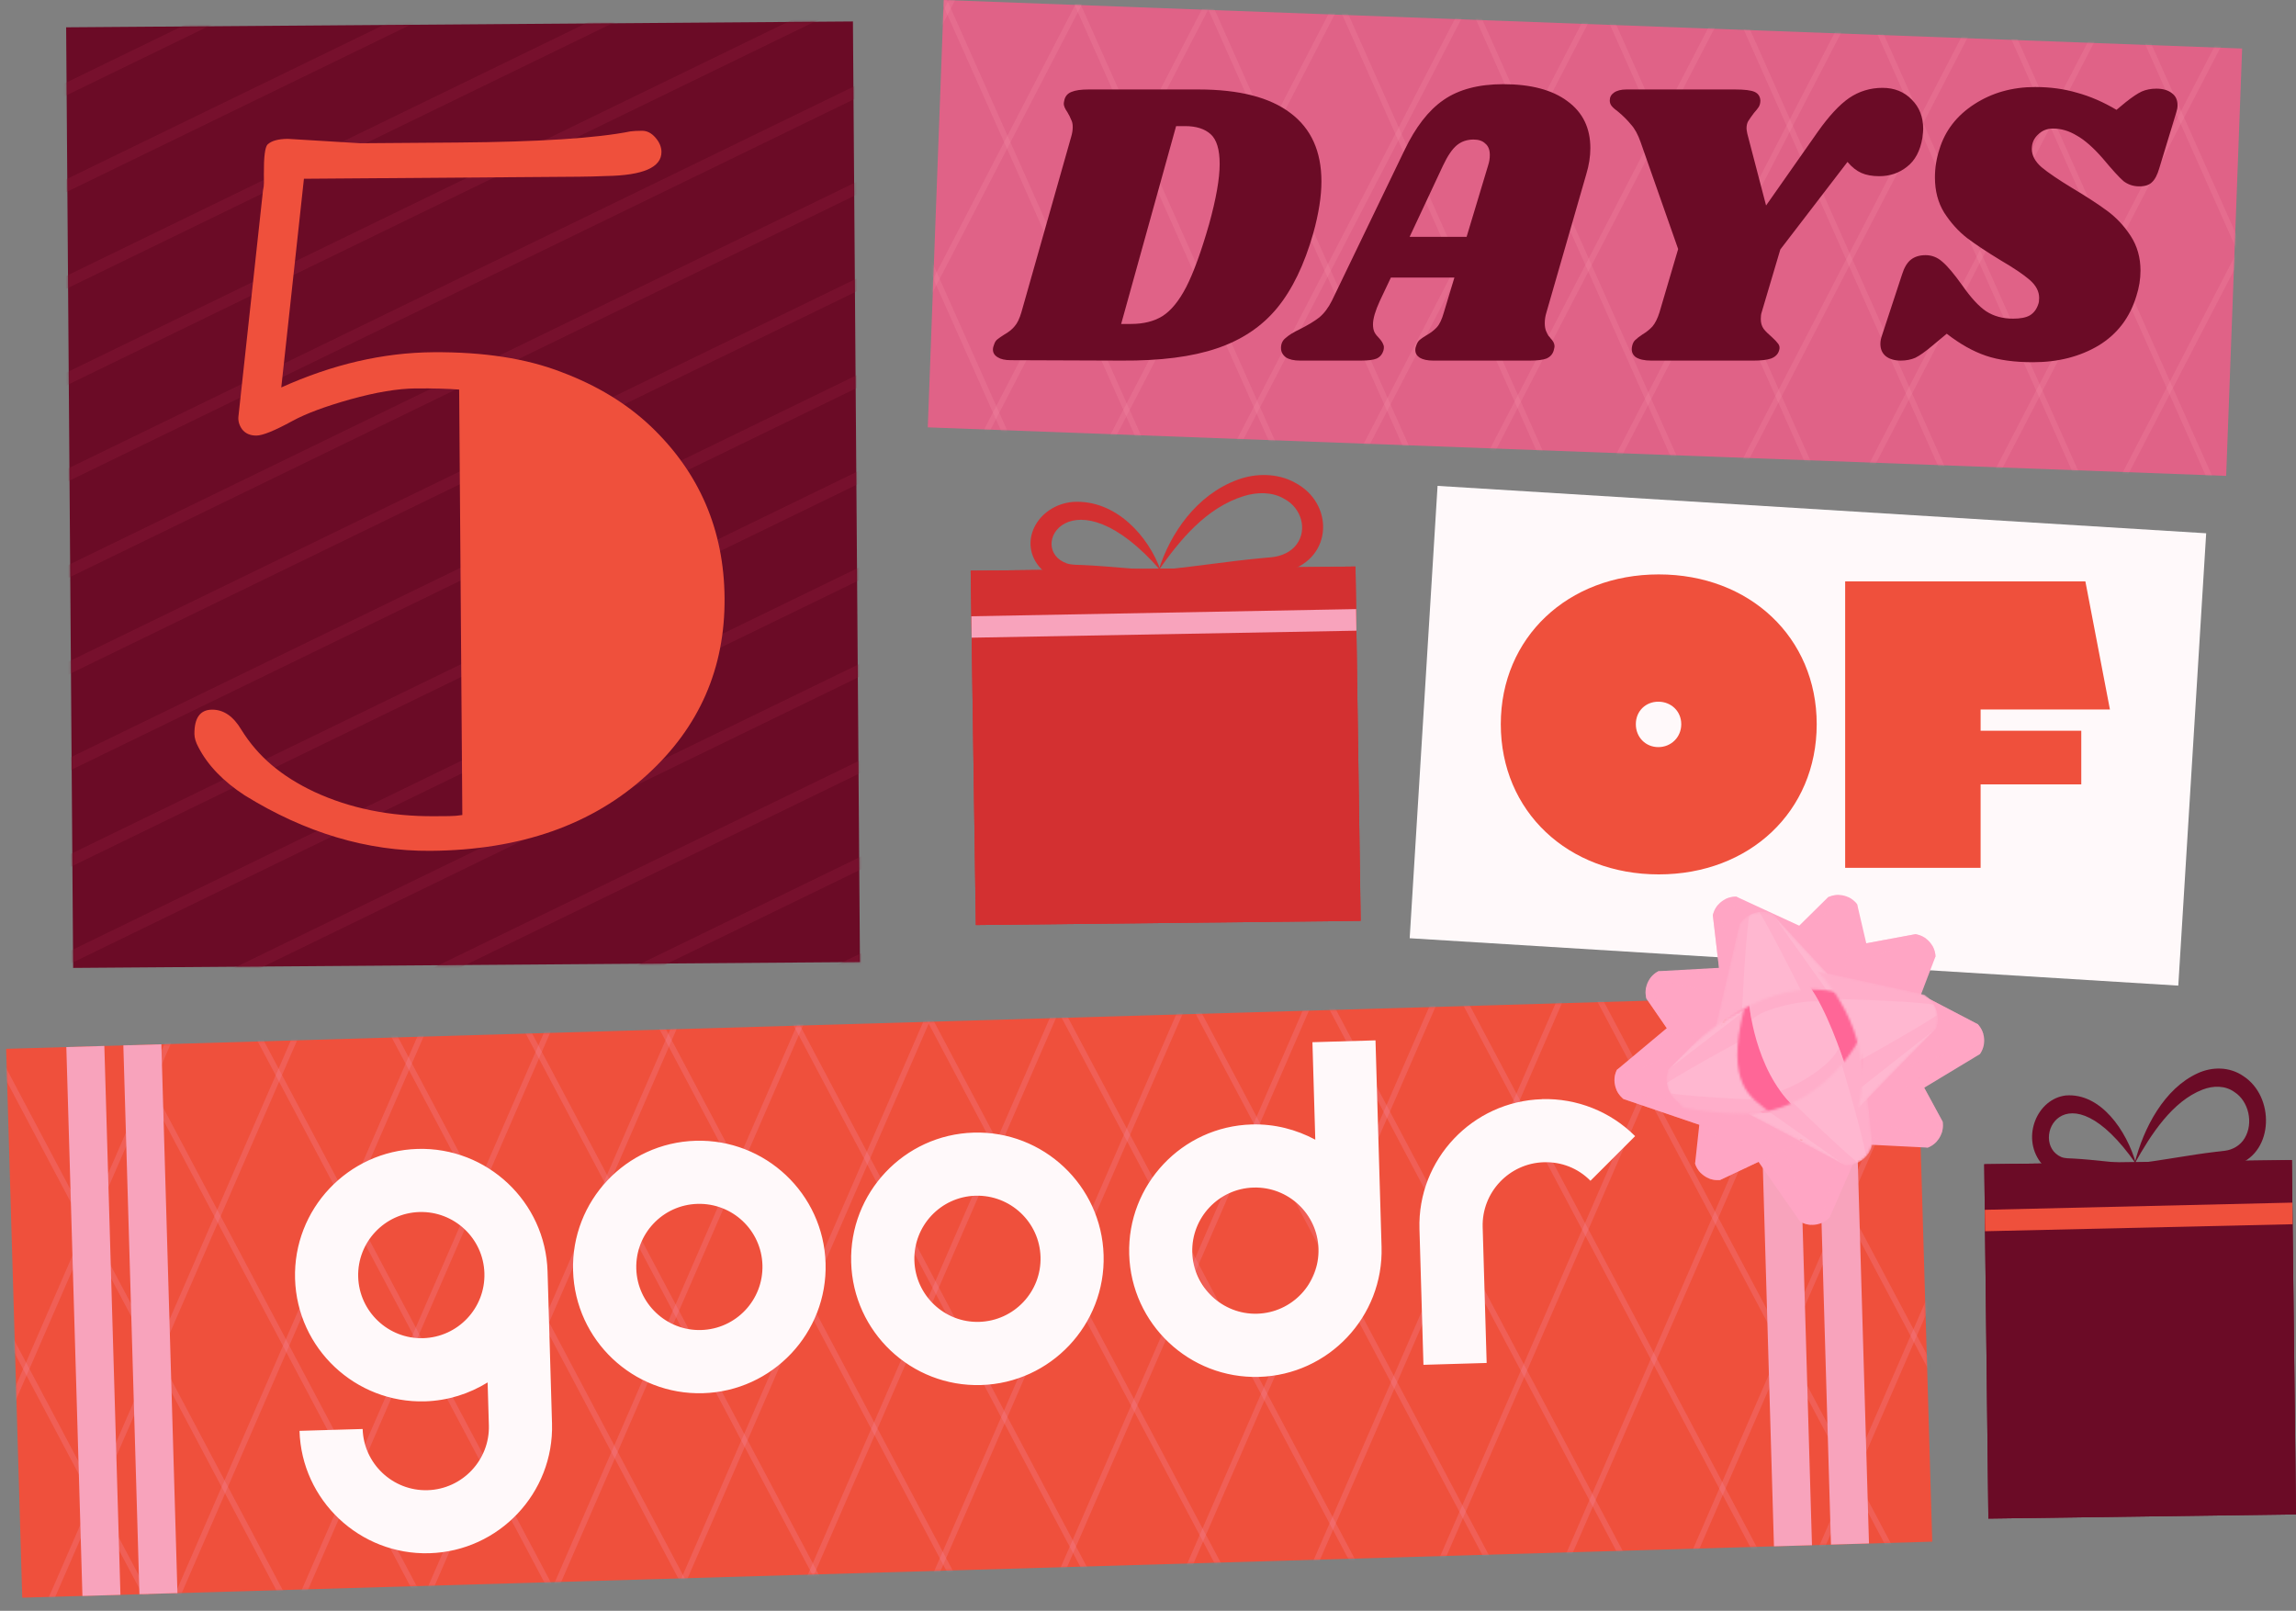 <svg xmlns="http://www.w3.org/2000/svg" fill="none" viewBox="0 0 995 698" height="698" width="995">
<rect x="0" y="0" width="995" height="698" fill="#808080" stroke="none"/>
<rect fill="#FFF9FA" transform="rotate(3.528 622.987 210.547)" height="196.387" width="333.72" y="210.547" x="622.987"></rect>
<path fill="#EF503C" d="M858.322 307.431V316.653H901.948V339.884H858.322V376.061H799.623V251.924H903.721L914.361 307.431H858.322Z"></path>
<path fill="#EF503C" d="M718.841 378.898C679.471 378.898 650.388 351.588 650.388 313.814C650.388 276.218 679.471 248.908 718.841 248.908C758.21 248.908 787.294 276.218 787.294 313.814C787.294 351.588 758.21 378.898 718.841 378.898ZM718.663 323.745C724.161 323.745 728.594 319.489 728.594 313.814C728.594 308.14 724.161 304.061 718.663 304.061C713.166 304.061 708.91 308.14 708.91 313.814C708.91 319.489 713.166 323.745 718.663 323.745Z"></path>
<rect fill="#6B0B26" transform="rotate(-0.427 28.664 11.836)" height="407.603" width="340.976" y="11.836" x="28.664"></rect>
<mask height="411" width="345" y="9" x="28" maskUnits="userSpaceOnUse" style="mask-type:alpha" id="mask0_323_13">
<rect fill="#6B0B26" transform="rotate(-0.427 28.665 11.965)" height="407.603" width="340.976" y="11.965" x="28.665"></rect>
</mask>
<g mask="url(#mask0_323_13)">
<mask height="924" width="827" y="-207" x="-213" maskUnits="userSpaceOnUse" style="mask-type:alpha" id="mask1_323_13">
<rect fill="#D9D9D9" transform="rotate(-25.924 -212.286 32.779)" height="760.071" width="548.264" y="32.779" x="-212.286"></rect>
</mask>
<g mask="url(#mask1_323_13)">
<line stroke-width="4.988" stroke-opacity="0.5" stroke="#851635" y2="-217.658" x2="297.219" y1="39.042" x1="-230.877"></line>
<line stroke-width="4.988" stroke-opacity="0.5" stroke="#851635" y2="-183.766" x2="313.694" y1="72.935" x1="-214.402"></line>
<line stroke-width="4.988" stroke-opacity="0.5" stroke="#851635" y2="-149.873" x2="330.169" y1="106.827" x1="-197.927"></line>
<line stroke-width="4.988" stroke-opacity="0.5" stroke="#851635" y2="-115.981" x2="346.643" y1="140.72" x1="-181.453"></line>
<line stroke-width="4.988" stroke-opacity="0.5" stroke="#851635" y2="-82.088" x2="363.118" y1="174.613" x1="-164.978"></line>
<line stroke-width="4.988" stroke-opacity="0.5" stroke="#851635" y2="-48.196" x2="379.593" y1="208.505" x1="-148.503"></line>
<line stroke-width="4.988" stroke-opacity="0.5" stroke="#851635" y2="-14.303" x2="396.068" y1="242.398" x1="-132.028"></line>
<line stroke-width="4.988" stroke-opacity="0.5" stroke="#851635" y2="19.59" x2="412.542" y1="276.29" x1="-115.554"></line>
<line stroke-width="4.988" stroke-opacity="0.5" stroke="#851635" y2="53.482" x2="429.017" y1="310.183" x1="-99.079"></line>
<line stroke-width="4.988" stroke-opacity="0.5" stroke="#851635" y2="87.375" x2="445.492" y1="344.075" x1="-82.604"></line>
<line stroke-width="4.988" stroke-opacity="0.5" stroke="#851635" y2="121.267" x2="461.966" y1="377.968" x1="-66.13"></line>
<line stroke-width="4.988" stroke-opacity="0.5" stroke="#851635" y2="155.16" x2="478.441" y1="411.861" x1="-49.655"></line>
<line stroke-width="4.988" stroke-opacity="0.5" stroke="#851635" y2="189.053" x2="494.916" y1="445.753" x1="-33.18"></line>
<line stroke-width="4.988" stroke-opacity="0.5" stroke="#851635" y2="222.943" x2="511.39" y1="479.644" x1="-16.706"></line>
<line stroke-width="4.988" stroke-opacity="0.5" stroke="#851635" y2="256.836" x2="527.865" y1="513.536" x1="-0.231"></line>
<line stroke-width="4.988" stroke-opacity="0.5" stroke="#851635" y2="290.728" x2="544.34" y1="547.429" x1="16.244"></line>
<line stroke-width="4.988" stroke-opacity="0.5" stroke="#851635" y2="324.621" x2="560.814" y1="581.322" x1="32.719"></line>
<line stroke-width="4.988" stroke-opacity="0.5" stroke="#851635" y2="358.513" x2="577.289" y1="615.214" x1="49.194"></line>
<line stroke-width="4.988" stroke-opacity="0.5" stroke="#851635" y2="392.406" x2="593.764" y1="649.107" x1="65.668"></line>
</g>
</g>
<path fill="#EF503C" d="M121.893 167.895C144.087 157.88 166.033 152.791 187.729 152.63C209.569 152.467 228.077 155.327 243.252 161.209C258.569 166.948 271.475 174.775 281.969 184.689C303.103 204.802 313.78 229.633 314 259.18C314.227 289.584 303.068 315.077 280.524 335.658C256.847 357.39 225.524 368.401 186.555 368.691C159.148 368.895 132.323 360.887 106.079 344.666C96.755 338.597 90.065 331.652 86.01 323.831C84.852 321.698 84.267 319.776 84.254 318.063C84.202 311.068 86.745 307.552 91.884 307.514C96.88 307.477 101.113 310.372 104.582 316.198C108.194 322.024 112.586 327.131 117.758 331.517C122.93 335.904 129.097 339.784 136.259 343.156C151.73 350.321 169.1 353.832 188.37 353.689L194.58 353.643C196.578 353.628 198.504 353.471 200.358 353.171L198.985 168.819C194.271 168.426 187.989 168.259 180.138 168.317C172.43 168.375 163.02 169.944 151.908 173.024C140.939 176.104 132.541 179.235 126.711 182.419C119.034 186.616 113.84 188.725 111.127 188.745C108.415 188.765 106.339 187.853 104.897 186.008C103.599 184.162 103.085 182.238 103.356 180.238L113.976 82.518C114.253 81.374 114.388 80.231 114.379 79.089L114.352 75.449C114.297 68.026 114.836 63.739 115.969 62.589C117.67 61.006 120.591 60.199 124.73 60.168L156.221 62.075L198.401 61.761C233.516 61.499 258.485 59.886 273.309 56.921C274.45 56.769 276.091 56.686 278.232 56.67C280.373 56.654 282.308 57.639 284.036 59.624C285.763 61.61 286.635 63.673 286.651 65.815C286.701 72.523 278.733 76.009 262.747 76.271C258.609 76.444 254.684 76.545 250.972 76.572L131.711 77.461L121.893 167.895Z"></path>
<rect fill="#EF503C" transform="rotate(-1.68 2.661 454.486)" height="237.935" width="828.08" y="454.486" x="2.661"></rect>
<mask height="263" width="836" y="430" x="2" maskUnits="userSpaceOnUse" style="mask-type:alpha" id="mask2_323_13">
<rect fill="#EF503C" transform="rotate(-1.68 2.629 454.479)" height="237.935" width="828.08" y="454.479" x="2.629"></rect>
</mask>
<g mask="url(#mask2_323_13)">
<path fill-opacity="0.25" fill="#F48CA7" d="M259.365 25.866L-76.957 799.577L-79.232 798.588L257.089 24.877L259.365 25.866Z" clip-rule="evenodd" fill-rule="evenodd"></path>
<path fill-opacity="0.25" fill="#F48CA7" d="M304.877 45.651L-31.445 819.362L-33.721 818.373L302.601 44.662L304.877 45.651Z" clip-rule="evenodd" fill-rule="evenodd"></path>
<path fill-opacity="0.25" fill="#F48CA7" d="M350.389 65.435L14.068 839.145L11.792 838.156L348.114 64.445L350.389 65.435Z" clip-rule="evenodd" fill-rule="evenodd"></path>
<path fill-opacity="0.25" fill="#F48CA7" d="M395.902 85.22L59.58 858.931L57.305 857.941L393.627 84.231L395.902 85.22Z" clip-rule="evenodd" fill-rule="evenodd"></path>
<path fill-opacity="0.25" fill="#F48CA7" d="M441.414 105.003L105.093 878.714L102.817 877.725L439.139 104.014L441.414 105.003Z" clip-rule="evenodd" fill-rule="evenodd"></path>
<path fill-opacity="0.25" fill="#F48CA7" d="M486.927 124.786L150.605 898.497L148.329 897.508L484.651 123.797L486.927 124.786Z" clip-rule="evenodd" fill-rule="evenodd"></path>
<path fill-opacity="0.25" fill="#F48CA7" d="M532.439 144.569L196.117 918.28L193.842 917.291L530.164 143.58L532.439 144.569Z" clip-rule="evenodd" fill-rule="evenodd"></path>
<path fill-opacity="0.25" fill="#F48CA7" d="M577.952 164.353L241.63 938.063L239.354 937.074L575.676 163.363L577.952 164.353Z" clip-rule="evenodd" fill-rule="evenodd"></path>
<path fill-opacity="0.25" fill="#F48CA7" d="M623.464 184.138L287.142 957.849L284.867 956.859L621.189 183.149L623.464 184.138Z" clip-rule="evenodd" fill-rule="evenodd"></path>
<path fill-opacity="0.25" fill="#F48CA7" d="M668.976 203.921L332.654 977.632L330.378 976.643L666.7 202.932L668.976 203.921Z" clip-rule="evenodd" fill-rule="evenodd"></path>
<path fill-opacity="0.25" fill="#F48CA7" d="M714.489 223.704L378.167 997.415L375.891 996.426L712.213 222.715L714.489 223.704Z" clip-rule="evenodd" fill-rule="evenodd"></path>
<path fill-opacity="0.25" fill="#F48CA7" d="M760.001 243.487L423.679 1017.2L421.404 1016.21L757.725 242.498L760.001 243.487Z" clip-rule="evenodd" fill-rule="evenodd"></path>
<path fill-opacity="0.25" fill="#F48CA7" d="M805.514 263.271L469.192 1036.98L466.917 1035.99L803.238 262.281L805.514 263.271Z" clip-rule="evenodd" fill-rule="evenodd"></path>
<path fill-opacity="0.25" fill="#F48CA7" d="M851.026 283.056L514.704 1056.77L512.428 1055.78L848.75 282.066L851.026 283.056Z" clip-rule="evenodd" fill-rule="evenodd"></path>
<path fill-opacity="0.25" fill="#F48CA7" d="M896.539 302.839L560.217 1076.55L557.941 1075.56L894.263 301.85L896.539 302.839Z" clip-rule="evenodd" fill-rule="evenodd"></path>
<path fill-opacity="0.25" fill="#F48CA7" d="M942.051 322.622L605.729 1096.33L603.453 1095.34L939.775 321.633L942.051 322.622Z" clip-rule="evenodd" fill-rule="evenodd"></path>
<path fill-opacity="0.25" fill="#F48CA7" d="M987.563 342.405L651.241 1116.12L648.965 1115.13L985.287 341.416L987.563 342.405Z" clip-rule="evenodd" fill-rule="evenodd"></path>
<path fill-opacity="0.25" fill="#F48CA7" d="M-191.286 430.653L203.693 1176.13L201.5 1177.29L-193.479 431.814L-191.286 430.653Z" clip-rule="evenodd" fill-rule="evenodd"></path>
<path fill-opacity="0.25" fill="#F48CA7" d="M-145.242 406.256L249.737 1151.73L247.544 1152.89L-147.435 407.418L-145.242 406.256Z" clip-rule="evenodd" fill-rule="evenodd"></path>
<path fill-opacity="0.25" fill="#F48CA7" d="M-99.198 381.86L295.781 1127.33L293.588 1128.5L-101.391 383.021L-99.198 381.86Z" clip-rule="evenodd" fill-rule="evenodd"></path>
<path fill-opacity="0.25" fill="#F48CA7" d="M-53.154 357.465L341.825 1102.94L339.632 1104.1L-55.347 358.627L-53.154 357.465Z" clip-rule="evenodd" fill-rule="evenodd"></path>
<path fill-opacity="0.25" fill="#F48CA7" d="M-7.11 333.069L387.869 1078.54L385.677 1079.71L-9.303 334.23L-7.11 333.069Z" clip-rule="evenodd" fill-rule="evenodd"></path>
<path fill-opacity="0.25" fill="#F48CA7" d="M38.934 308.672L433.913 1054.15L431.72 1055.31L36.741 309.834L38.934 308.672Z" clip-rule="evenodd" fill-rule="evenodd"></path>
<path fill-opacity="0.25" fill="#F48CA7" d="M84.978 284.278L479.957 1029.75L477.765 1030.91L82.785 285.439L84.978 284.278Z" clip-rule="evenodd" fill-rule="evenodd"></path>
<path fill-opacity="0.25" fill="#F48CA7" d="M131.022 259.881L526.001 1005.36L523.808 1006.52L128.829 261.043L131.022 259.881Z" clip-rule="evenodd" fill-rule="evenodd"></path>
<path fill-opacity="0.25" fill="#F48CA7" d="M177.065 235.485L572.045 980.959L569.852 982.121L174.873 236.646L177.065 235.485Z" clip-rule="evenodd" fill-rule="evenodd"></path>
<path fill-opacity="0.25" fill="#F48CA7" d="M223.11 211.09L618.089 956.565L615.896 957.727L220.917 212.252L223.11 211.09Z" clip-rule="evenodd" fill-rule="evenodd"></path>
<path fill-opacity="0.25" fill="#F48CA7" d="M269.154 186.694L664.133 932.168L661.94 933.33L266.961 187.855L269.154 186.694Z" clip-rule="evenodd" fill-rule="evenodd"></path>
<path fill-opacity="0.25" fill="#F48CA7" d="M315.198 162.297L710.177 907.772L707.985 908.934L313.005 163.459L315.198 162.297Z" clip-rule="evenodd" fill-rule="evenodd"></path>
<path fill-opacity="0.25" fill="#F48CA7" d="M361.242 137.903L756.221 883.377L754.028 884.539L359.049 139.064L361.242 137.903Z" clip-rule="evenodd" fill-rule="evenodd"></path>
<path fill-opacity="0.25" fill="#F48CA7" d="M407.286 113.506L802.265 858.981L800.073 860.143L405.093 114.668L407.286 113.506Z" clip-rule="evenodd" fill-rule="evenodd"></path>
<path fill-opacity="0.25" fill="#F48CA7" d="M453.33 89.112L848.309 834.586L846.116 835.748L451.137 90.273L453.33 89.112Z" clip-rule="evenodd" fill-rule="evenodd"></path>
<path fill-opacity="0.25" fill="#F48CA7" d="M499.374 64.715L894.353 810.19L892.16 811.352L497.181 65.877L499.374 64.715Z" clip-rule="evenodd" fill-rule="evenodd"></path>
<path fill-opacity="0.25" fill="#F48CA7" d="M545.418 40.319L940.397 785.793L938.205 786.955L543.225 41.48L545.418 40.319Z" clip-rule="evenodd" fill-rule="evenodd"></path>
<path fill-opacity="0.25" fill="#F48CA7" d="M591.462 15.924L986.441 761.399L984.249 762.561L589.269 17.086L591.462 15.924Z" clip-rule="evenodd" fill-rule="evenodd"></path>
<path fill-opacity="0.25" fill="#F48CA7" d="M637.506 -8.472L1032.49 737.002L1030.29 738.164L635.314 -7.311L637.506 -8.472Z" clip-rule="evenodd" fill-rule="evenodd"></path>
<path fill-opacity="0.25" fill="#F48CA7" d="M683.55 -32.869L1078.53 712.606L1076.34 713.768L681.357 -31.707L683.55 -32.869Z" clip-rule="evenodd" fill-rule="evenodd"></path>
<path fill-opacity="0.25" fill="#F48CA7" d="M729.594 -57.263L1124.57 688.211L1122.38 689.373L727.401 -56.102L729.594 -57.263Z" clip-rule="evenodd" fill-rule="evenodd"></path>
</g>
<path fill="#FFF9FA" d="M303.849 576.336C318.963 575.892 330.854 563.291 330.411 548.187C329.968 533.082 317.36 521.23 302.246 521.674C287.132 522.117 275.303 534.747 275.744 549.79C276.185 564.834 288.796 576.777 303.849 576.336ZM301.443 494.327C331.641 493.442 356.891 517.267 357.775 547.414C358.66 577.562 334.85 602.826 304.652 603.712C274.455 604.598 249.236 580.803 248.351 550.624C247.466 520.446 271.276 495.212 301.443 494.327ZM183.363 579.87C198.477 579.427 210.368 566.826 209.925 551.721C209.482 536.617 196.843 524.766 181.76 525.208C166.676 525.651 154.786 538.282 155.228 553.326C155.669 568.369 168.31 580.312 183.363 579.87ZM180.958 497.862C211.125 496.977 236.405 520.801 237.289 550.949L239.222 616.817C240.105 646.935 216.264 672.169 186.097 673.054C155.93 673.939 130.68 650.114 129.797 620.027L157.161 619.225C157.602 634.268 170.242 646.18 185.296 645.739C200.349 645.297 212.299 632.663 211.858 617.62L211.313 599.044C203.375 603.94 194.131 606.954 184.166 607.247C154.029 608.1 128.75 584.337 127.865 554.159C126.98 523.981 150.821 498.746 180.958 497.862ZM424.335 572.801C439.449 572.358 451.37 559.756 450.927 544.651C450.484 529.547 437.815 517.697 422.732 518.139C407.648 518.582 395.819 531.212 396.26 546.255C396.702 561.298 409.282 573.243 424.335 572.801ZM421.929 490.793C452.127 489.907 477.377 513.732 478.261 543.88C479.146 574.028 455.336 599.292 425.138 600.178C394.941 601.064 369.752 577.267 368.867 547.089C367.982 516.911 391.823 491.676 421.929 490.793ZM668.265 476.313C638.128 477.197 614.256 502.402 615.14 532.55L616.867 591.414L644.261 590.611L642.534 531.746C642.092 516.672 654.013 504.07 669.066 503.629C676.715 503.404 683.872 506.212 689.248 511.662L708.595 492.32C697.974 481.659 683.287 475.842 668.233 476.283M544.821 569.267C559.904 568.824 571.826 556.222 571.382 541.118C570.939 526.013 558.301 514.162 543.217 514.605C528.134 515.047 516.244 527.679 516.685 542.722C517.127 557.766 529.798 569.707 544.821 569.267ZM568.757 451.618L596.09 450.816L598.717 540.346C599.602 570.525 575.791 595.758 545.624 596.643C515.457 597.528 490.238 573.733 489.353 543.555C488.468 513.376 512.248 488.143 542.415 487.258C552.379 486.966 561.816 489.463 569.996 493.856L568.757 451.618Z"></path>
<path fill="#F8A3BC" d="M60.429 690.811L53.453 452.995L69.926 452.512L76.902 690.328L60.429 690.811ZM35.721 691.572L28.743 453.72L45.216 453.237L52.194 691.089L35.721 691.572Z" clip-rule="evenodd" fill-rule="evenodd"></path>
<path fill="#F8A3BC" d="M793.475 669.307L786.498 431.491L802.971 431.008L809.948 668.824L793.475 669.307ZM768.767 670.068L761.789 432.216L778.262 431.733L785.239 669.585L768.767 670.068Z" clip-rule="evenodd" fill-rule="evenodd"></path>
<path fill="#FF6697" d="M784.786 491.681C804.441 489.869 818.875 472.109 817.027 452.012C815.18 431.916 797.749 417.093 778.095 418.905C758.441 420.717 744.006 438.477 745.854 458.574C747.702 478.67 765.132 493.493 784.786 491.681Z"></path>
<path fill="#FFB7D0" d="M758.018 434.832C758.018 434.832 760.223 463.173 777.221 479.31C788.543 482.989 800.855 471.275 799.656 461.764C795.598 449.253 788.572 431.288 781.443 424.254C766.581 425.342 755.861 428.169 758.012 434.826L758.018 434.832Z"></path>
<g opacity="0.5" style="mix-blend-mode:multiply">
<path fill="#FFA5C4" d="M788.317 434.115C786.107 430.039 783.779 426.563 781.443 424.26C766.581 425.347 755.861 428.174 758.012 434.832C758.012 434.832 758.237 437.694 759.084 442.123C763.539 436.593 784.151 432.959 788.311 434.115L788.317 434.115Z"></path>
</g>
<g opacity="0.5" style="mix-blend-mode:multiply">
<path fill="#FFA5C4" d="M796.935 453.858C797.942 456.623 798.86 459.299 799.656 461.77C800.855 471.275 788.543 482.995 777.221 479.316C775.095 477.296 773.203 475.09 771.517 472.769C779.198 470.227 793.71 461.816 796.935 453.858Z"></path>
</g>
<path fill="#FFA5C4" d="M757.304 496.603L780.042 529.281C783.925 531.637 788.89 531.159 792.252 528.1L792.855 527.548L808.652 491.479L757.304 496.597L757.304 496.603Z"></path>
<g opacity="0.5" style="mix-blend-mode:multiply">
<path fill="#FFA5C4" d="M788.666 530.22C789.965 529.776 791.183 529.071 792.246 528.1L792.849 527.547L808.646 491.479L798.345 492.506C798.345 492.506 792.063 521.028 788.666 530.213L788.666 530.22Z"></path>
</g>
<g opacity="0.5" style="mix-blend-mode:multiply">
<path fill="#FFA5C4" d="M762.918 496.083L780.036 529.282C780.698 529.686 781.394 530.004 782.112 530.241C782.979 530.529 783.867 530.699 784.764 530.753C780.754 521.164 772.305 494.837 772.305 494.837L762.918 496.083Z"></path>
</g>
<path fill="#FFA5C4" d="M823.97 477.325L858.023 456.773C860.63 453.048 860.477 448.052 857.663 444.491L857.153 443.849L822.283 425.656L823.976 477.325L823.97 477.325Z"></path>
<g opacity="0.5" style="mix-blend-mode:multiply">
<path fill="#FFA5C4" d="M859.531 448.208C859.173 446.88 858.554 445.614 857.663 444.491L857.153 443.849L822.283 425.656L822.624 436.022C822.624 436.022 850.615 444.2 859.537 448.208L859.531 448.208Z"></path>
</g>
<g opacity="0.2" style="mix-blend-mode:multiply">
<path fill="#FFA5C4" d="M823.823 471.677L858.023 456.772C858.47 456.132 858.83 455.458 859.117 454.762C859.46 453.916 859.691 453.037 859.8 452.143C849.984 455.515 823.202 462.21 823.202 462.21L823.823 471.677Z"></path>
</g>
<path fill="#FFA5C4" d="M795.698 495.287L835.409 497.292C839.647 495.663 842.307 491.432 841.953 486.896L841.886 486.081L823.102 451.476L795.704 495.281L795.698 495.287Z"></path>
<g opacity="0.5" style="mix-blend-mode:multiply">
<path fill="#FFA5C4" d="M841.424 491.034C841.87 489.737 842.056 488.337 841.947 486.903L841.88 486.087L823.096 451.482L817.596 460.268C817.596 460.268 836.256 482.714 841.424 491.028L841.424 491.034Z"></path>
</g>
<g opacity="0.5" style="mix-blend-mode:multiply">
<path fill="#FFA5C4" d="M798.722 490.523L835.403 497.292C836.125 497.013 836.807 496.661 837.432 496.237C838.19 495.73 838.871 495.126 839.459 494.452C829.434 491.754 803.485 482.324 803.485 482.324L798.722 490.523Z"></path>
</g>
<path fill="#FFA5C4" d="M824.591 451.639L838.785 414.432C838.548 409.893 835.357 406.049 830.947 404.98L830.157 404.789L791.5 411.967L824.597 451.639L824.591 451.639Z"></path>
<g opacity="0.5" style="mix-blend-mode:multiply">
<path fill="#FFA5C4" d="M834.709 406.756C833.612 405.928 832.343 405.314 830.948 404.98L830.157 404.789L791.5 411.967L798.141 419.924C798.141 419.924 825.219 409.098 834.709 406.756Z"></path>
</g>
<g opacity="0.5" style="mix-blend-mode:multiply">
<path fill="#FFA5C4" d="M821.011 447.278L838.791 414.432C838.75 413.653 838.624 412.901 838.419 412.176C838.172 411.299 837.81 410.461 837.346 409.695C831.685 418.406 814.703 440.208 814.703 440.208L821.011 447.284L821.011 447.278Z"></path>
</g>
<path fill="#FFA5C4" d="M788.549 405.2L752.436 388.537C747.896 388.473 743.856 391.405 742.506 395.745L742.265 396.526L746.852 435.646L788.555 405.206L788.549 405.2Z"></path>
<g opacity="0.5" style="mix-blend-mode:multiply">
<path fill="#FFA5C4" d="M744.52 392.098C743.624 393.138 742.931 394.368 742.505 395.739L742.264 396.52L746.851 435.639L755.22 429.533C755.22 429.533 746.231 401.742 744.526 392.098L744.52 392.098Z"></path>
</g>
<g opacity="0.5" style="mix-blend-mode:multiply">
<path fill="#FFA5C4" d="M783.966 408.492L752.435 388.537C751.656 388.523 750.898 388.6 750.161 388.757C749.271 388.949 748.415 389.251 747.618 389.661C755.919 395.899 776.504 414.326 776.504 414.326L783.966 408.492Z"></path>
</g>
<path fill="#FFA5C4" d="M813.889 430.673L804.836 391.887C802.099 388.257 797.306 386.862 793.061 388.455L792.296 388.741L764.296 416.39L813.889 430.673Z"></path>
<g opacity="0.5" style="mix-blend-mode:multiply">
<path fill="#FFA5C4" d="M797.168 387.82C795.799 387.75 794.401 387.957 793.061 388.463L792.297 388.75L764.296 416.398L774.245 419.263C774.245 419.263 790.619 395.089 797.168 387.82Z"></path>
</g>
<g opacity="0.5" style="mix-blend-mode:multiply">
<path fill="#FFA5C4" d="M808.483 429.076L804.842 391.888C804.376 391.269 803.845 390.713 803.272 390.226C802.574 389.638 801.812 389.151 800.998 388.769C801.18 399.164 799.304 426.752 799.304 426.752L808.483 429.076Z"></path>
</g>
<path fill="#FFA5C4" d="M738.872 464.616L734.589 504.217C735.973 508.55 740.031 511.454 744.566 511.364L745.381 511.34L780.942 494.558L738.872 464.622L738.872 464.616Z"></path>
<g opacity="0.5" style="mix-blend-mode:multiply">
<path fill="#FFA5C4" d="M740.479 510.605C741.745 511.127 743.132 511.394 744.566 511.364L745.381 511.34L780.942 494.558L772.501 488.552C772.501 488.552 749.06 505.924 740.473 510.605L740.479 510.605Z"></path>
</g>
<g opacity="0.5" style="mix-blend-mode:multiply">
<path fill="#FFA5C4" d="M743.445 467.922L734.589 504.217C734.825 504.96 735.14 505.657 735.521 506.309C735.985 507.094 736.546 507.809 737.184 508.441C740.451 498.572 751.337 473.164 751.337 473.164L743.439 467.928L743.445 467.922Z"></path>
</g>
<path fill="#FFA5C4" d="M758.413 418.628L718.715 420.843C714.674 422.915 712.476 427.402 713.306 431.869L713.458 432.675L735.79 465.094L758.413 418.628Z"></path>
<g opacity="0.5" style="mix-blend-mode:multiply">
<path fill="#FFA5C4" d="M713.392 427.707C713.088 429.043 713.05 430.457 713.312 431.868L713.465 432.675L735.796 465.094L740.336 455.771C740.336 455.771 719.407 435.431 713.392 427.707Z"></path>
</g>
<g opacity="0.5" style="mix-blend-mode:multiply">
<path fill="#FFA5C4" d="M755.907 423.69L718.722 420.843C718.033 421.195 717.396 421.619 716.815 422.103C716.115 422.689 715.503 423.358 714.991 424.098C725.242 425.72 752.041 432.348 752.041 432.348L755.907 423.69Z"></path>
</g>
<path fill="#FFA5C4" d="M731.232 438.07L700.704 463.581C698.696 467.657 699.606 472.576 702.935 475.666L703.533 476.22L740.767 488.876L731.232 438.064L731.232 438.07Z"></path>
<g opacity="0.5" style="mix-blend-mode:multiply">
<path fill="#FFA5C4" d="M700.518 472.279C701.07 473.535 701.882 474.69 702.935 475.667L703.534 476.221L740.768 488.877L738.856 478.686C738.856 478.686 709.951 474.878 700.524 472.279L700.518 472.279Z"></path>
</g>
<g opacity="0.5" style="mix-blend-mode:multiply">
<path fill="#FFA5C4" d="M732.235 443.631L700.704 463.581C700.362 464.279 700.101 464.999 699.927 465.736C699.714 466.626 699.624 467.526 699.65 468.428C708.841 463.6 734.285 452.89 734.285 452.89L732.229 443.631L732.235 443.631Z"></path>
</g>
<mask height="56" width="55" y="449" x="757" maskUnits="userSpaceOnUse" style="mask-type:luminance" id="mask3_323_13">
<path fill="white" d="M757.383 482.583C776.147 492.04 799.443 504.859 799.443 504.859C804.746 505.244 809.489 502.027 811.106 496.948L811.398 496.037L806.356 449.153C806.356 449.153 791.025 481.062 757.383 482.583Z"></path>
</mask>
<g mask="url(#mask3_323_13)">
<path fill="#FFB7D0" d="M757.383 482.583L799.443 504.859C804.746 505.244 809.489 502.027 811.106 496.948L811.398 496.037L806.356 449.153L757.383 482.583Z"></path>
<g opacity="0.5" style="mix-blend-mode:multiply">
<path fill="#FFA5C4" d="M808.715 501.153C809.766 499.973 810.589 498.561 811.1 496.955L811.392 496.043L806.35 449.159L796.528 455.867C796.528 455.867 806.799 489.555 808.715 501.153Z"></path>
</g>
<g opacity="0.5" style="mix-blend-mode:multiply">
<path fill="#FFA5C4" d="M762.766 478.974L799.443 504.86C800.353 504.925 801.241 504.887 802.101 504.751C803.145 504.585 804.148 504.279 805.079 503.847C795.433 495.861 771.535 472.53 771.535 472.53L762.766 478.974Z"></path>
</g>
</g>
<mask height="52" width="58" y="395" x="743" maskUnits="userSpaceOnUse" style="mask-type:luminance" id="mask4_323_13">
<path fill="white" d="M800.46 431.05C785.87 415.912 768.121 396.093 768.121 396.093C763.245 393.975 757.702 395.44 754.504 399.693L753.925 400.459L743.212 446.374C743.212 446.374 768.211 421.344 800.46 431.05Z"></path>
</mask>
<g mask="url(#mask4_323_13)">
<path fill="#FFB7D0" d="M800.46 431.05L768.121 396.093C763.245 393.975 757.702 395.44 754.504 399.693L753.925 400.459L743.212 446.374L800.46 431.05Z"></path>
<g opacity="0.5" style="mix-blend-mode:multiply">
<path fill="#FFA5C4" d="M758.139 396.52C756.757 397.279 755.513 398.347 754.504 399.692L753.925 400.458L743.212 446.372L754.698 443.296C754.698 443.296 756.118 408.103 758.139 396.52Z"></path>
</g>
<g opacity="0.5" style="mix-blend-mode:multiply">
<path fill="#FFA5C4" d="M794.192 432.672L768.121 396.093C767.288 395.73 766.435 395.473 765.578 395.314C764.536 395.123 763.492 395.08 762.465 395.184C768.936 405.916 783.794 435.846 783.794 435.846L794.198 432.672L794.192 432.672Z"></path>
</g>
</g>
<mask height="61" width="53" y="420" x="787" maskUnits="userSpaceOnUse" style="mask-type:luminance" id="mask5_323_13">
<path fill="white" d="M805.389 480.13C819.907 464.616 838.961 445.714 838.961 445.714C840.871 440.59 839.164 434.859 834.77 431.616L833.981 431.031L787.573 420.855C787.573 420.855 813.705 446.344 805.388 480.123L805.389 480.13Z"></path>
</mask>
<g mask="url(#mask5_323_13)">
<path fill="#FFB7D0" d="M805.389 480.13L838.961 445.714C840.871 440.59 839.164 434.859 834.77 431.616L833.981 431.031L787.573 420.855L805.388 480.123L805.389 480.13Z"></path>
<g opacity="0.5" style="mix-blend-mode:multiply">
<path fill="#FFA5C4" d="M838.099 435.341C837.278 433.915 836.156 432.646 834.771 431.624L833.981 431.039L787.573 420.863L791.147 432.756C791.147 432.756 826.425 433.484 838.099 435.341Z"></path>
</g>
<g opacity="0.5" style="mix-blend-mode:multiply">
<path fill="#FFA5C4" d="M803.488 473.642L838.961 445.72C839.285 444.844 839.51 443.953 839.625 443.052C839.771 441.967 839.763 440.874 839.622 439.809C829.163 446.775 799.861 462.875 799.861 462.875L803.488 473.636L803.488 473.642Z"></path>
</g>
</g>
<mask height="46" width="45" y="437" x="722" maskUnits="userSpaceOnUse" style="mask-type:luminance" id="mask6_323_13">
<path fill="white" d="M755.908 437.105C736.877 446.957 723.078 463.371 723.078 463.371C721.112 468.472 722.753 474.223 727.111 477.517L729.856 479.974C729.856 479.974 752.069 484.531 766.309 481.478C759.601 475.839 747.202 470.784 755.902 437.099L755.908 437.105Z"></path>
</mask>
<g mask="url(#mask6_323_13)">
<path fill="#FFB7D0" d="M757.049 429.344L723.085 463.365C721.119 468.466 722.76 474.217 727.118 477.511L729.274 481.834L774.19 488.816L757.055 429.35L757.049 429.344Z"></path>
<g opacity="0.5" style="mix-blend-mode:multiply">
<path fill="#FFA5C4" d="M723.824 473.756C724.633 475.188 725.738 476.477 727.111 477.511L728.67 482.165L774.177 488.81L770.736 476.877C770.736 476.877 735.471 475.743 723.818 473.75L723.824 473.756Z"></path>
</g>
<g opacity="0.5" style="mix-blend-mode:multiply">
<path fill="#FFA5C4" d="M758.87 435.857L723.078 463.365C722.742 464.235 722.511 465.126 722.384 466.021C722.225 467.106 722.214 468.194 722.35 469.259C732.891 462.413 762.375 446.652 762.375 446.652L758.87 435.85L758.87 435.857Z"></path>
</g>
</g>
<rect fill="#E06287" transform="rotate(2.14 408.983 0)" height="185.313" width="563.067" x="408.983"></rect>
<mask height="207" width="570" y="0" x="402" maskUnits="userSpaceOnUse" style="mask-type:alpha" id="mask7_323_13">
<rect fill="#E06287" transform="rotate(2.14 408.983 0)" height="185.313" width="563.067" x="408.983"></rect>
</mask>
<g mask="url(#mask7_323_13)">
<path fill-opacity="0.25" fill="#F48CA7" d="M635.361 -427.153L247.13 321.859L244.927 320.717L633.158 -428.295L635.361 -427.153Z" clip-rule="evenodd" fill-rule="evenodd"></path>
<path fill-opacity="0.25" fill="#F48CA7" d="M679.42 -404.317L291.19 344.695L288.987 343.553L677.217 -405.459L679.42 -404.317Z" clip-rule="evenodd" fill-rule="evenodd"></path>
<path fill-opacity="0.25" fill="#F48CA7" d="M723.48 -381.479L335.249 367.532L333.046 366.391L721.277 -382.621L723.48 -381.479Z" clip-rule="evenodd" fill-rule="evenodd"></path>
<path fill-opacity="0.25" fill="#F48CA7" d="M767.539 -358.641L379.309 390.37L377.106 389.229L765.336 -359.783L767.539 -358.641Z" clip-rule="evenodd" fill-rule="evenodd"></path>
<path fill-opacity="0.25" fill="#F48CA7" d="M811.599 -335.805L423.369 413.206L421.166 412.064L809.396 -336.947L811.599 -335.805Z" clip-rule="evenodd" fill-rule="evenodd"></path>
<path fill-opacity="0.25" fill="#F48CA7" d="M855.658 -312.967L467.428 436.044L465.225 434.902L853.455 -314.109L855.658 -312.967Z" clip-rule="evenodd" fill-rule="evenodd"></path>
<path fill-opacity="0.25" fill="#F48CA7" d="M899.718 -290.131L511.487 458.88L509.284 457.738L897.515 -291.273L899.718 -290.131Z" clip-rule="evenodd" fill-rule="evenodd"></path>
<path fill-opacity="0.25" fill="#F48CA7" d="M943.778 -267.293L555.547 481.718L553.344 480.576L941.575 -268.435L943.778 -267.293Z" clip-rule="evenodd" fill-rule="evenodd"></path>
<path fill-opacity="0.25" fill="#F48CA7" d="M987.837 -244.455L599.606 504.556L597.403 503.414L985.634 -245.597L987.837 -244.455Z" clip-rule="evenodd" fill-rule="evenodd"></path>
<path fill-opacity="0.25" fill="#F48CA7" d="M1031.9 -221.619L643.665 527.392L641.462 526.25L1029.69 -222.761L1031.9 -221.619Z" clip-rule="evenodd" fill-rule="evenodd"></path>
<path fill-opacity="0.25" fill="#F48CA7" d="M1075.96 -198.782L687.725 550.23L685.522 549.088L1073.75 -199.923L1075.96 -198.782Z" clip-rule="evenodd" fill-rule="evenodd"></path>
<path fill-opacity="0.25" fill="#F48CA7" d="M1120.02 -175.946L731.785 573.066L729.582 571.924L1117.81 -177.087L1120.02 -175.946Z" clip-rule="evenodd" fill-rule="evenodd"></path>
<path fill-opacity="0.25" fill="#F48CA7" d="M1164.08 -153.108L775.845 595.904L773.642 594.762L1161.87 -154.25L1164.08 -153.108Z" clip-rule="evenodd" fill-rule="evenodd"></path>
<path fill-opacity="0.25" fill="#F48CA7" d="M1208.13 -130.27L819.904 618.741L817.701 617.6L1205.93 -131.412L1208.13 -130.27Z" clip-rule="evenodd" fill-rule="evenodd"></path>
<path fill-opacity="0.25" fill="#F48CA7" d="M1252.19 -107.434L863.963 641.577L861.76 640.436L1249.99 -108.576L1252.19 -107.434Z" clip-rule="evenodd" fill-rule="evenodd"></path>
<path fill-opacity="0.25" fill="#F48CA7" d="M1296.25 -84.596L908.022 664.415L905.819 663.273L1294.05 -85.738L1296.25 -84.596Z" clip-rule="evenodd" fill-rule="evenodd"></path>
<path fill-opacity="0.25" fill="#F48CA7" d="M1340.31 -61.76L952.082 687.251L949.879 686.109L1338.11 -62.902L1340.31 -61.76Z" clip-rule="evenodd" fill-rule="evenodd"></path>
<path fill-opacity="0.25" fill="#F48CA7" d="M158.19 -53.999L501.486 716.643L499.219 717.652L155.923 -52.989L158.19 -53.999Z" clip-rule="evenodd" fill-rule="evenodd"></path>
<path fill-opacity="0.25" fill="#F48CA7" d="M205.789 -75.204L549.084 695.438L546.818 696.447L203.522 -74.195L205.789 -75.204Z" clip-rule="evenodd" fill-rule="evenodd"></path>
<path fill-opacity="0.25" fill="#F48CA7" d="M253.387 -96.407L596.683 674.234L594.416 675.244L251.12 -95.398L253.387 -96.407Z" clip-rule="evenodd" fill-rule="evenodd"></path>
<path fill-opacity="0.25" fill="#F48CA7" d="M300.985 -117.611L644.281 653.031L642.014 654.041L298.719 -116.601L300.985 -117.611Z" clip-rule="evenodd" fill-rule="evenodd"></path>
<path fill-opacity="0.25" fill="#F48CA7" d="M348.584 -138.814L691.879 631.828L689.613 632.838L346.317 -137.804L348.584 -138.814Z" clip-rule="evenodd" fill-rule="evenodd"></path>
<path fill-opacity="0.25" fill="#F48CA7" d="M396.182 -160.017L739.478 610.625L737.211 611.635L393.916 -159.007L396.182 -160.017Z" clip-rule="evenodd" fill-rule="evenodd"></path>
<path fill-opacity="0.25" fill="#F48CA7" d="M443.781 -181.222L787.076 589.42L784.81 590.43L441.514 -180.212L443.781 -181.222Z" clip-rule="evenodd" fill-rule="evenodd"></path>
<path fill-opacity="0.25" fill="#F48CA7" d="M491.38 -202.425L834.675 568.217L832.409 569.227L489.113 -201.415L491.38 -202.425Z" clip-rule="evenodd" fill-rule="evenodd"></path>
<path fill-opacity="0.25" fill="#F48CA7" d="M538.978 -223.628L882.274 547.014L880.007 548.023L536.711 -222.618L538.978 -223.628Z" clip-rule="evenodd" fill-rule="evenodd"></path>
<path fill-opacity="0.25" fill="#F48CA7" d="M586.576 -244.831L929.872 525.811L927.605 526.82L584.31 -243.822L586.576 -244.831Z" clip-rule="evenodd" fill-rule="evenodd"></path>
<path fill-opacity="0.25" fill="#F48CA7" d="M634.175 -266.036L977.47 504.606L975.204 505.615L631.908 -265.027L634.175 -266.036Z" clip-rule="evenodd" fill-rule="evenodd"></path>
<path fill-opacity="0.25" fill="#F48CA7" d="M681.773 -287.239L1025.07 483.402L1022.8 484.412L679.507 -286.23L681.773 -287.239Z" clip-rule="evenodd" fill-rule="evenodd"></path>
<path fill-opacity="0.25" fill="#F48CA7" d="M729.372 -308.443L1072.67 462.199L1070.4 463.209L727.105 -307.433L729.372 -308.443Z" clip-rule="evenodd" fill-rule="evenodd"></path>
<path fill-opacity="0.25" fill="#F48CA7" d="M776.97 -329.646L1120.27 440.996L1118 442.006L774.704 -328.636L776.97 -329.646Z" clip-rule="evenodd" fill-rule="evenodd"></path>
<path fill-opacity="0.25" fill="#F48CA7" d="M824.569 -350.851L1167.86 419.791L1165.6 420.801L822.302 -349.841L824.569 -350.851Z" clip-rule="evenodd" fill-rule="evenodd"></path>
<path fill-opacity="0.25" fill="#F48CA7" d="M872.168 -372.054L1215.46 398.588L1213.2 399.598L869.901 -371.044L872.168 -372.054Z" clip-rule="evenodd" fill-rule="evenodd"></path>
<path fill-opacity="0.25" fill="#F48CA7" d="M919.766 -393.257L1263.06 377.385L1260.79 378.395L917.499 -392.247L919.766 -393.257Z" clip-rule="evenodd" fill-rule="evenodd"></path>
<path fill-opacity="0.25" fill="#F48CA7" d="M967.364 -414.46L1310.66 356.182L1308.39 357.191L965.098 -413.45L967.364 -414.46Z" clip-rule="evenodd" fill-rule="evenodd"></path>
</g>
<path fill="#6B0B26" d="M881.923 37.711C888.508 37.711 894.565 38.534 900.092 40.181C905.737 41.709 911.441 44.179 917.203 47.59L921.261 44.238C924.083 42.003 926.376 40.475 928.141 39.651C930.022 38.828 932.139 38.417 934.491 38.417C937.313 38.417 939.548 39.063 941.194 40.357C942.841 41.533 943.664 43.297 943.664 45.649C943.664 46.59 943.488 47.59 943.135 48.648L935.726 72.992C934.903 75.814 933.844 77.814 932.551 78.99C931.375 80.165 929.552 80.754 927.082 80.754C924.495 80.754 922.202 79.989 920.202 78.46C918.321 76.814 915.322 73.521 911.206 68.582C907.09 63.877 903.326 60.585 899.916 58.703C896.623 56.704 893.213 55.704 889.684 55.704C887.097 55.704 884.922 56.586 883.157 58.35C881.393 59.997 880.511 62.055 880.511 64.524C880.511 67.347 881.923 69.993 884.745 72.463C887.568 74.815 891.978 77.813 897.975 81.459C904.091 85.105 909.148 88.398 913.146 91.338C917.145 94.278 920.555 97.924 923.378 102.275C926.2 106.626 927.611 111.624 927.611 117.269C927.611 120.915 927.023 124.561 925.847 128.206C923.025 137.614 917.556 144.788 909.442 149.727C901.327 154.549 891.86 156.96 881.041 156.96C872.926 156.96 866.105 156.019 860.578 154.138C855.05 152.256 849.406 149.081 843.643 144.612L837.292 149.904C834.352 152.374 831.942 154.079 830.06 155.02C828.178 155.843 826.061 156.254 823.709 156.254C821.004 156.254 818.829 155.608 817.182 154.314C815.654 153.02 814.889 151.256 814.889 149.022C814.889 147.846 815.124 146.611 815.595 145.317L824.239 119.033C825.179 115.976 826.473 113.8 828.119 112.506C829.766 111.213 831.883 110.566 834.47 110.566C837.175 110.566 839.586 111.507 841.703 113.388C843.937 115.27 846.818 118.68 850.346 123.62C854.11 129.029 857.579 132.793 860.754 134.91C864.047 137.026 867.928 138.085 872.397 138.085C875.572 138.085 877.983 137.614 879.629 136.674C881.393 135.615 882.628 133.969 883.334 131.734C883.569 131.146 883.687 130.264 883.687 129.088C883.687 126.266 882.334 123.678 879.629 121.326C876.925 118.974 872.75 116.152 867.105 112.859C861.107 109.213 856.226 105.979 852.463 103.157C848.7 100.217 845.407 96.571 842.585 92.22C839.88 87.868 838.527 82.753 838.527 76.873C838.527 72.757 839.174 68.699 840.468 64.701C842.937 56.586 847.994 50.059 855.638 45.12C863.283 40.181 872.044 37.711 881.923 37.711Z"></path>
<path fill="#6B0B26" d="M815.802 38.065C820.976 38.065 825.21 39.77 828.503 43.18C831.795 46.473 833.442 50.707 833.442 55.881C833.442 56.587 833.324 57.88 833.089 59.762C832.148 65.407 829.914 69.582 826.386 72.287C822.975 74.992 818.977 76.344 814.39 76.344C811.333 76.344 808.745 75.874 806.629 74.933C804.512 73.992 802.512 72.404 800.631 70.17L771.524 108.097L763.41 135.439C763.174 136.145 763.057 137.086 763.057 138.262C763.057 139.908 763.468 141.32 764.292 142.496C765.115 143.554 766.291 144.73 767.82 146.024C769.113 147.2 770.054 148.199 770.642 149.023C771.23 149.846 771.348 150.787 770.995 151.845C770.524 153.491 769.348 154.667 767.467 155.373C765.703 155.961 763.233 156.255 760.058 156.255H715.604C712.546 156.255 710.253 155.726 708.724 154.667C707.313 153.491 706.843 151.904 707.313 149.905C707.548 148.846 707.96 148.023 708.548 147.435C709.254 146.729 710.312 145.906 711.723 144.965C713.487 143.907 714.957 142.731 716.133 141.437C717.309 140.026 718.309 138.027 719.132 135.439L727.247 107.92L711.018 61.703C709.842 58.292 708.43 55.705 706.784 53.941C705.255 52.059 703.432 50.236 701.315 48.472C700.022 47.532 699.081 46.708 698.493 46.003C697.905 45.297 697.611 44.474 697.611 43.533C697.611 42.122 698.199 41.005 699.375 40.181C700.668 39.24 702.491 38.77 704.843 38.77L751.943 38.77C756.059 38.77 758.882 39.123 760.411 39.828C761.939 40.534 762.763 41.769 762.88 43.533C762.88 44.591 762.645 45.532 762.175 46.355C761.704 47.061 760.999 47.943 760.058 49.002C758.999 50.413 758.176 51.589 757.588 52.53C757.118 53.353 756.883 54.411 756.883 55.705C756.883 56.058 757 56.822 757.235 57.998L765.35 89.045L787.753 57.116C792.575 50.295 797.103 45.415 801.336 42.474C805.688 39.535 810.509 38.065 815.802 38.065Z"></path>
<path fill="#6B0B26" d="M670.149 135.439C669.679 136.968 669.444 138.497 669.444 140.026C669.444 141.319 669.62 142.437 669.973 143.377C670.326 144.201 670.679 144.906 671.031 145.494C671.502 145.965 671.796 146.317 671.913 146.553C673.09 147.729 673.678 148.905 673.678 150.081C673.678 150.316 673.56 150.904 673.325 151.845C672.854 153.491 671.796 154.667 670.149 155.373C668.621 155.961 666.21 156.255 662.917 156.255H621.109C618.639 156.255 616.699 155.843 615.288 155.02C613.994 154.197 613.347 153.08 613.347 151.668C613.347 150.963 613.524 150.198 613.877 149.375C614.229 148.434 614.7 147.729 615.288 147.258C615.993 146.67 616.934 146.023 618.11 145.318C619.992 144.259 621.521 143.083 622.697 141.79C623.873 140.496 624.872 138.379 625.696 135.439L630.282 120.268H602.763L598 130.323C596.001 134.675 595.001 138.085 595.001 140.555C595.001 141.966 595.237 143.142 595.707 144.083C596.177 144.906 596.883 145.788 597.824 146.729C598.647 147.67 599.176 148.493 599.411 149.199C599.764 149.787 599.823 150.61 599.588 151.668C599.117 153.432 598.118 154.667 596.589 155.373C595.178 155.961 592.884 156.255 589.709 156.255H563.425C560.72 156.255 558.662 155.784 557.251 154.844C555.84 153.785 555.134 152.433 555.134 150.786C555.134 148.905 555.84 147.435 557.251 146.376C558.545 145.2 560.544 143.965 563.249 142.672C566.777 140.908 569.599 139.203 571.716 137.556C573.833 135.792 575.656 133.381 577.185 130.323L608.584 65.23C613.406 55.117 619.051 47.825 625.519 43.356C632.105 38.77 640.749 36.477 651.451 36.477C663.446 36.477 672.737 38.946 679.322 43.886C685.908 48.707 689.201 55.469 689.201 64.172C689.201 67.818 688.613 71.581 687.437 75.462L670.149 135.439ZM635.574 102.628L644.924 71.581C645.394 70.17 645.629 68.7 645.629 67.171C645.629 64.936 644.982 63.29 643.689 62.231C642.513 61.056 640.808 60.468 638.573 60.468C635.751 60.468 633.34 61.291 631.341 62.937C629.341 64.584 627.342 67.524 625.343 71.757L610.878 102.628H635.574Z"></path>
<path fill="#6B0B26" d="M519.385 38.77C537.025 38.77 550.315 42.18 559.252 49.001C568.19 55.704 572.659 65.583 572.659 78.637C572.659 85.105 571.483 92.573 569.131 101.04C565.25 114.682 560.017 125.501 553.431 133.498C546.845 141.495 538.143 147.317 527.323 150.962C516.621 154.608 502.862 156.372 486.045 156.255L438.063 156.078C435.593 156.078 433.712 155.667 432.418 154.843C431.007 154.02 430.301 152.903 430.301 151.492C430.301 150.786 430.477 150.022 430.83 149.198C431.183 148.14 431.712 147.376 432.418 146.905C433.006 146.435 433.947 145.788 435.24 144.965C437.122 143.906 438.592 142.73 439.65 141.437C440.826 140.143 441.826 138.085 442.649 135.263L464.171 59.409C464.641 57.88 464.876 56.41 464.876 54.999C464.876 53.705 464.641 52.647 464.171 51.823C463.818 50.883 463.289 49.824 462.583 48.648C461.525 47.119 460.995 45.885 460.995 44.944C460.995 44.591 461.113 43.944 461.348 43.003C461.819 41.474 462.818 40.416 464.347 39.828C465.993 39.122 468.463 38.77 471.756 38.77H519.385ZM523.972 97.159C527.029 86.105 528.558 77.402 528.558 71.052C528.558 64.819 527.264 60.526 524.677 58.174C522.09 55.822 518.385 54.646 513.564 54.646H509.683L485.868 140.378H490.102C495.512 140.378 500.039 139.261 503.685 137.027C507.448 134.675 510.918 130.441 514.093 124.325C517.268 118.093 520.561 109.037 523.972 97.159Z"></path>
<path fill="#D33031" d="M587.417 245.505L420.656 247.309L422.898 400.846L589.659 399.042L587.417 245.505Z"></path>
<path fill="#D33031" d="M587.417 245.505L420.656 247.309L422.898 400.846L589.659 399.042L587.417 245.505Z"></path>
<g opacity="0.2" style="mix-blend-mode:luminosity">
<path fill="#D33031" d="M422.833 400.848L589.587 398.959L587.421 245.426L420.667 247.306L422.833 400.848Z"></path>
</g>
<path fill="#D33031" d="M502.087 247.13C508.566 246.47 518.575 245.208 525.101 244.372C532.365 243.428 539.255 242.575 546.079 241.924L551.112 241.455C555.369 241.038 559.589 239.107 561.867 235.948C566.731 229.454 563.977 220.026 556.433 216.098C551.298 213.081 544.763 213.198 539.096 214.936C522.636 220.001 511.134 234.218 502.087 247.139V247.13ZM502.087 247.13C507.119 231.2 518.388 214.501 536.267 207.907C544.222 204.948 553.707 204.99 561.167 209.136C578.14 217.978 577.739 241.781 558.076 247.406C554.491 248.56 549.487 248.359 545.753 248.392C531.216 248.443 516.437 247.565 502.087 247.122V247.13Z"></path>
<path fill="#D33031" d="M502.984 247.222C492.9 248.551 480.39 250.506 470.139 251.284L467.889 251.459C461.829 252.228 455.257 250.774 451.083 246.386C440.748 235.354 449.403 218.939 464.901 217.493C483.742 216.323 497.895 232.704 502.993 247.213L502.984 247.222ZM502.984 247.222C464.565 203.151 444.259 237.928 462.427 244.179C464.49 244.84 467.02 244.731 469.252 244.848C480.427 245.333 491.164 246.67 502.984 247.222Z"></path>
<path fill="#F8A3BC" d="M587.823 273.295L421.078 276.33L420.947 267.047L587.687 263.932L587.823 273.295Z" clip-rule="evenodd" fill-rule="evenodd"></path>
<path fill="#6B0B26" d="M993.208 502.702L859.905 504.506L861.697 658.043L995 656.239L993.208 502.702Z"></path>
<path fill="#6B0B26" d="M993.208 502.702L859.905 504.506L861.697 658.043L995 656.239L993.208 502.702Z"></path>
<g opacity="0.2" style="mix-blend-mode:luminosity">
<path fill="#6B0B26" d="M861.645 658.046L994.943 656.157L993.211 502.623L859.914 504.504L861.645 658.046Z"></path>
</g>
<path fill="#6B0B26" d="M924.999 504.328C930.178 503.667 938.179 502.405 943.395 501.57C949.202 500.625 954.709 499.773 960.165 499.121L964.187 498.653C967.591 498.235 970.964 496.304 972.785 493.145C976.673 486.651 974.471 477.223 968.441 473.295C964.337 470.278 959.112 470.395 954.582 472.133C941.425 477.198 932.23 491.415 924.999 504.336V504.328ZM924.999 504.328C929.021 488.398 938.029 471.699 952.321 465.104C958.68 462.146 966.262 462.187 972.225 466.333C985.793 475.176 985.472 498.979 969.755 504.604C966.889 505.757 962.889 505.556 959.904 505.59C948.284 505.64 936.47 504.762 924.999 504.319V504.328Z"></path>
<path fill="#6B0B26" d="M925.715 504.419C917.655 505.748 907.655 507.704 899.46 508.481L897.662 508.656C892.818 509.425 887.564 507.971 884.228 503.583C875.966 492.551 882.885 476.136 895.273 474.69C910.334 473.52 921.648 489.901 925.723 504.411L925.715 504.419ZM925.715 504.419C895.005 460.348 878.772 495.125 893.296 501.377C894.945 502.037 896.967 501.928 898.751 502.045C907.684 502.53 916.267 503.867 925.715 504.419Z"></path>
<path fill="#EF503C" d="M993.532 530.492L860.242 533.527L860.137 524.244L993.423 521.13L993.532 530.492Z" clip-rule="evenodd" fill-rule="evenodd"></path>
</svg>
